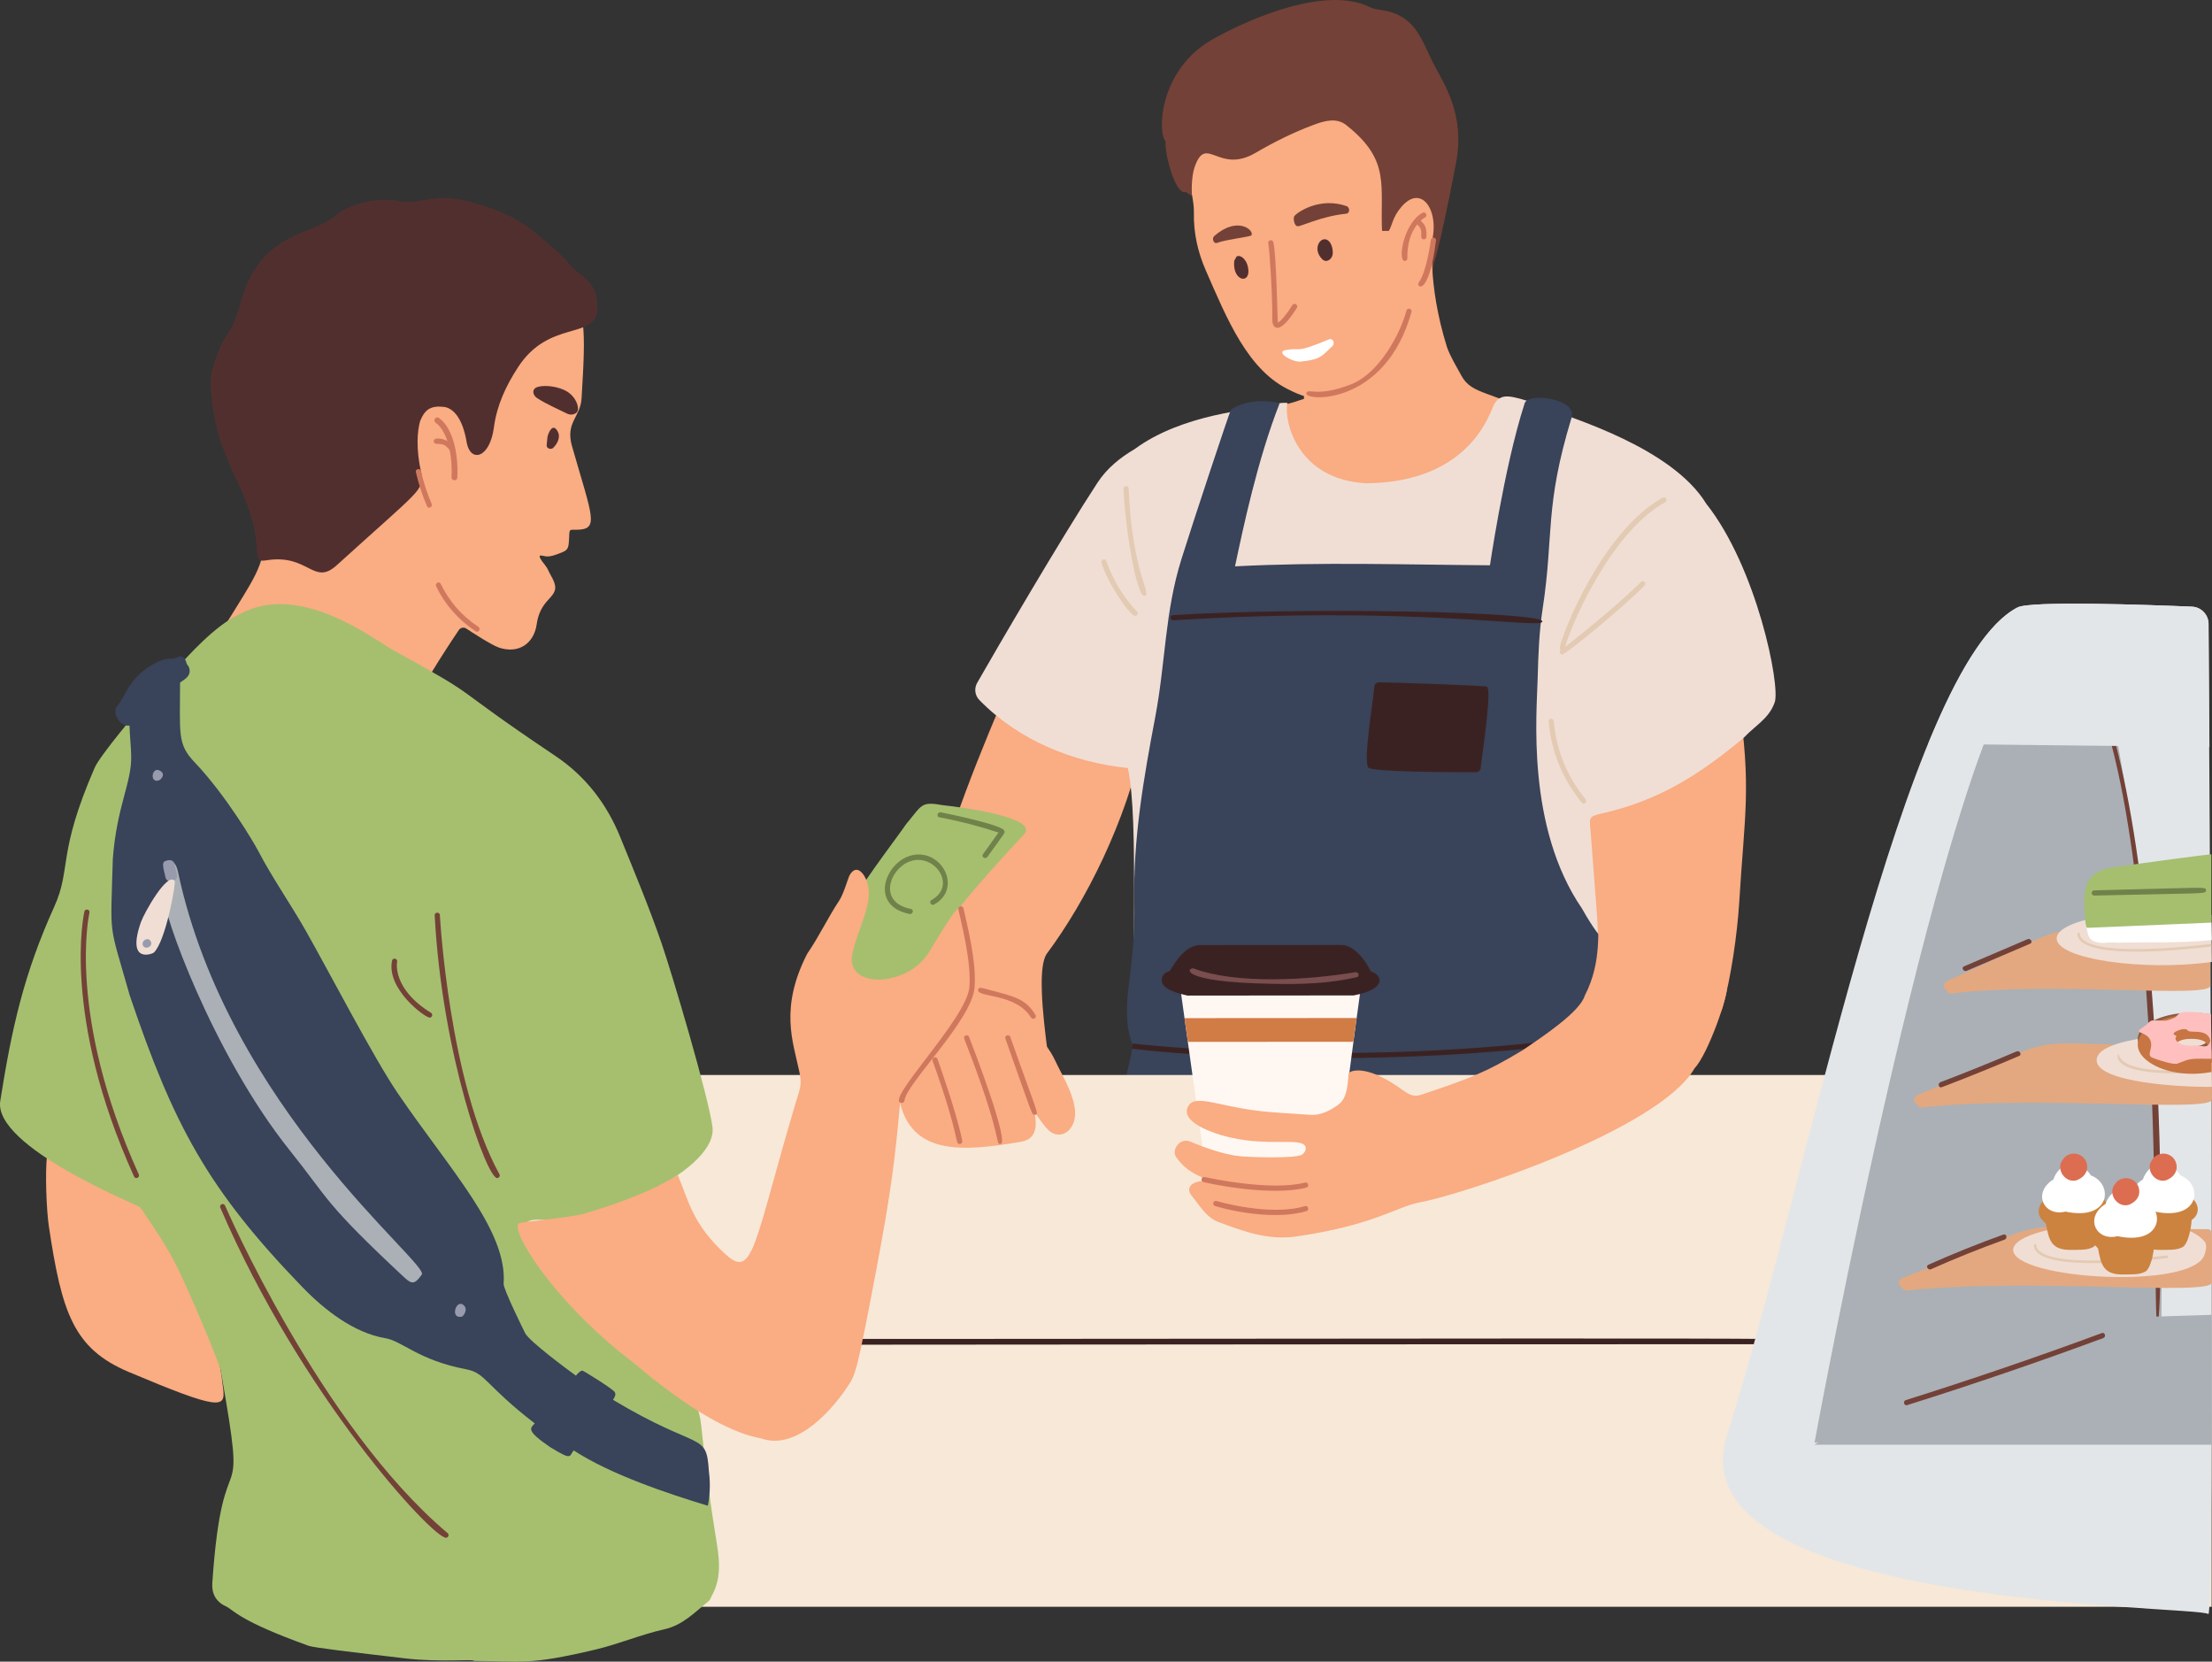 <?xml version="1.0" encoding="UTF-8"?><svg id="Layer_1" xmlns="http://www.w3.org/2000/svg" viewBox="0 0 2023.37 1519.62"><rect x="0" y="0" width="2023.37" height="1519.62" fill="#333333" stroke="none"/><defs><style>.cls-1{fill:#6a6a6a;}.cls-2{fill:#dc6d51;}.cls-3{fill:#ffbfbf;}.cls-4{fill:#fff;}.cls-5{fill:#d17b45;}.cls-6{fill:#aab0b5;}.cls-7{fill:#734137;}.cls-8{fill:#a5bf6f;}.cls-9{fill:#e3a880;}.cls-10{fill:#70824a;}.cls-11{fill:#8e5d42;}.cls-12{fill:#e3e6e8;}.cls-13{fill:#979bad;}.cls-14{fill:#7a4e4e;}.cls-15{fill:#3b2222;}.cls-16{fill:#cf785d;}.cls-17{fill:#cc833f;}.cls-18{fill:#e3cab3;}.cls-19{fill:#fff7f2;}.cls-20{fill:#394359;}.cls-21{fill:#f7e8d7;}.cls-22{fill:#1f2144;}.cls-23{fill:#c77542;}.cls-24{fill:#faac82;}.cls-25{fill:#522f2f;}.cls-26{fill:#515150;}.cls-27{fill:#686868;}.cls-28{fill:#f0ded4;}</style></defs><path class="cls-4" d="m1961.88,858.41c-66.39,0-74.86,1.58-74.86-4.7,3-16.97,2.64-21.73,8.29-21.73,84.92,0,88.29-2.3,88.29,5.58v15.27c-3.43,8.52-18.73,5.58-21.72,5.58Z"/><path class="cls-4" d="m1953.75,1021.48c-66.39,0-74.86,1.58-74.86-4.7,3-16.94,2.64-21.73,8.29-21.73,84.92,0,88.29-2.3,88.29,5.58v15.27c-3.43,8.52-18.73,5.58-21.72,5.58Z"/><path class="cls-4" d="m1944.42,1196.43c-66.39,0-74.86,1.58-74.86-4.7,3-16.94,2.63-21.73,8.29-21.73,84.92,0,88.29-2.3,88.29,5.58v15.27c-3.43,8.52-18.73,5.58-21.72,5.58Z"/><path class="cls-26" d="m2023.19,1160.19c-62.14,8.67-141.92-2.52-141.92-21.48s78.82-30.18,141.5-21.54l.42,43.01Z"/><path class="cls-22" d="m1979.59,1089.69c-15.02-3.72-39.25-8.56-51.06,4.61-4.32,4.82-5.26,12.33-.19,17.17,1.15,1.1,2.23,2.23,3.23,3.4,2.74,15.58,5.28,24.16,23.38,23.79,5.36-.11,13.87.39,18.51-2.01,6.24-1.32,9.24-18.9,9.5-25.33,10.42-6.9,4.62-19.66-3.36-21.64Z"/><path class="cls-22" d="m2022.76,1139.23c-5.58-4.4-6.76-12.51-8.07-19.95-2.13-2.49-12.2-10.35-3.04-20.57,3.06-3.41,6.95-5.62,11.3-6.95l-.2,47.46Z"/><path class="cls-22" d="m2022.9,1075.72c-.04,47.93,1.33,46.92-2.74,47.78-4.64,2.4-13.15,1.9-18.51,2.01-18.38.38-20.74-8.77-23.38-23.79-1-1.17-2.08-2.3-3.23-3.4-10.36-9.9.64-33.61,47.86-22.6h0Z"/><path class="cls-27" d="m1076.68,896.58c-1.37,0-1.37-2.08,0-2.08l162.05-.11c1.37,0,1.37,2.08,0,2.08l-162.05.11Z"/><path class="cls-16" d="m1283.6,233.37c2.55-32.99,17.32-47.17,20.01-41.04,2.07,4.71-12.28,2.71-15.27,41.4-.25,3.13-4.98,2.77-4.74-.37Z"/><path class="cls-16" d="m1302.1,215.79c-4.57,0-1.72-11.32-4.69-14.3-4.64-.65-1.94-6.91,1.3-4.52,3.02.89,4.63,3.69,5.76,16.23.13,1.39-.97,2.59-2.37,2.59Zm-3.01-18.47h0s0,0,0,0Z"/><path class="cls-16" d="m1223.39,399.04c-4.21,0-.77-3.5-15.59-27.5-2.74-4.43-4.11-6.66-1.67-8.5,1.26-.96,3.06-.71,4.01.56.08.1,11.25,18.97,15.94,31.57.7,1.87-.69,3.87-2.69,3.87Zm-13.8-31.43h0,0Z"/><path class="cls-24" d="m856.6,1050.57c-63.26-115.62,16.05-306.39,68.1-428.34,5.07-11.89,16.21-21.72,18.5-9.11.65,3.57.77,7.24,1.16,11.15,6.76.58,9.61-3.79,12.99-6.97,11.17-10.53,20.54-2.47,19.79,8.75-.48,7.21-4.86,21.16-2.53,23.97,6.53,7.88,4.33,15.31,5.52,28.38,5.94-4.63,14.15-22.42,21.56-33.34,9.5-13.99,24.76-7.02,22.58,9.09-.5,3.68-1.44,7.29-2.26,11.31,5.8,3.7,10,3.7,14.36-2.29,4.91-6.76,12.78-1.92,9.32,14.43-15.62,73.64-52.16,146.31-88.19,194.66-16.06,22.94,15.28,163.67,9.65,165.32-4.98,1.46,8.47,1.21,6.36-2.35-9.01-15.26-8.39-21.9-16.64-22.35-10.23-.56-13.71-8.78-16.01-18.99-2.37-10.54-10.97-7.39-23-8.11-48.92-2.92-48.87-6.88-48.99,9.76-.08,10.52-1.18,21.29.7,31.49,2.13,11.55-2.95,17.52-12.95,23.55Z"/><path class="cls-1" d="m1339.82,943.4c23.92-13.81,19.98-8.24,36.2-15.99,8.39-4.01,15.69-1.99,21.97,3.14,19.68,16.08,34.8,35.28,38.17,61.52,2.69,20.97-.75,41.14-21.49,45.23-21.5,4.24-36.51,15.53-43.4,6.73.36-1.02.52-2.26.86-2.31,19.99-3.03,26.92-66.35-22.84-90.68-10.11-4.94-8.73-4.08-9.47-7.64Z"/><path class="cls-24" d="m1180.63,357.18c-39.14-17.78-58.36-65.82-77.68-109.93-7.26-16.57-11.23-34.11-10.86-52.56.25-12.63-4.33-22.69-3.69-37.78-3.57-8.52,7.79-25.58,10.77-31.89,3.39-7.19,8.48-11.88,16.7-10.46,8.77,1.52,15.39-2.67,21.77-7.15,11.8-8.29,11.63-8.53,24.54.19,28.27-26.78,37.03-30.96,53.78-25.61,6.19,1.98,9.92,6.24,12.19,12.29,4.04,10.79,4.18,10.72,14.75,7.52.65-.2,1.45.12.06-.03,39.78,33.97,34.29,22.79,34.29,102.29,10.44-4.37,11.97-26.25,28.31-25.35,8.81.49,8.23,14.93,7.18,32.62-24.28,208.34-130.89,146.16-132.11,145.85Z"/><path class="cls-7" d="m1308.79,53.28c-9.75-20.82-16.54-39.73-44.71-44.04-3.66-.56-7.43-.93-10.74-2.59-39.27-19.7-107.31,8.71-143.76,29.09-49.39,27.61-51.01,85.41-43.44,93.42-1.17,10.29,8.94,50.19,18.64,46.4,1.48,1.27,3.24,2.47,5.37,3.57,0-1.15-.72-16.67,2.5-26.05,10.68-31.13,21.51,6.77,55.88-13.32,17.06-9.97,34.79-18.8,53.32-25.67,10.2-3.78,20.84-6.66,29.67.35,41.2,32.68,30.47,55.07,32.78,99.44.53,10.24,2.43,20.41,3.72,30.61,1.26.19,1.14.17,2.4.36,5.84-13.41,2.29-29.49,10.68-43.8.68,7.66-.41,14.48,2.21,19.26,2.42,4.41,8.83,6.63,15.27,11.04-5.11,32.96-7.2,28.57,5.81,35.86.73-1.38,5.13-5.79,6.82-24.1.53-5.75,3.35-3.8,20.57-93.59,9.23-48.12-13.42-75.82-22.99-96.23Z"/><path class="cls-24" d="m1268.76,251.42c-5.12-14.21-8.03-22.76-8.03-40.25h9.59c2.99-4.18,3.31-12.65,11.85-22.34,22.93-26.04,42.02,19,18.47,51.37-7.63,10.48-15.81,11.46-27.23,3.67-1.14,1.85-2.27,3.68-4.66,7.56Z"/><path class="cls-24" d="m1531.31,876.69c-9.83-2.67-11.88-4.35-11.52-14.36.07-1.83-12.79-4.97-19.12-8.65-5.51-3.2-31.4,30.14-39.28-.12-5.99-23.01-7.05-47.2-14.32-112.36-2.43-21.84,14.89-16.32,18.17-36.35,1.48-9.01,7.6-8.5,32.79-14.79,1.28-2.55,2.22-7.24,5.08-9.6,7.85-6.5,16.63-11.64,22.28-20.8,2.15-3.49,7.88-3,11.19.23,12.36,12.03,23.83,4.36,28.46-8.37,4.19-11.54,11.74-15.31,22.57-17.54,1.03,2.17,2.48,4.04,2.78,6.08,11.78,81.16,5.55,102.77.46,186.11-1.65,27.04-7.56,69.28-15.26,95.27-2.15,8.68-14.82,20.34-19.78,24.7-1.44,1.26-5.9.59-7.88-.79-1.33-.93-1.8-5.24-.81-6.98,3.49-6.11-5.89-58.97-15.82-61.67Z"/><path class="cls-24" d="m1402.45,382.45c-5.75,0-11.78,1.11-17.16-.31-17.27-4.54-27.36,25.97-45.55,40.33-22.98,18.14-53.61,21-82.16,25.62-7.19,1.17-14.88-.66-22.33-1.16-32.8-2.19-58.6-19.67-83.52-38.75-6.73-5.15-13.82-20.17-3.06-25.61,8.91-4.51,16.57-11.52,27.12-12.95,5.8-.79,11.37-3.18,16.97-4.83.27-6.18-.18-11.5.9-16.48,1.51-6.95,8.6-4.27,13.02-5.78q.24-16.33,12.9-17.89c4.52-5.13,11.08-9.61,13.01-15.58,2.01-6.2,2.16-12.83,6.17-18.72,3.66-5.36-10.03-30.02,14.36-20.77,4.29-7.75,2.72-22.67,19.07-16.55,9-10.55,4.09-12.84,17.07-10.33,12.63,2.45,8.52-6.19,13.7-37.69.81-.13,1.61-.26,2.42-.39,1.32,1.93,3.39,3.71,3.84,5.82,1.94,9.13-4.41,46.7,14.37,107.02,3.24,9.09,8.58,17.46,13.16,26.05,9.75,18.27,29.31,13.74,66.45,36.49l-.77,2.44Z"/><path class="cls-28" d="m1124.12,1025.94c.25-3.7.53-7.72.8-11.71-13.74-11.44-14.12-11.5-30.26-3.99-20.08-17.74-20.69-19.85-27.08-18.4-6.44,1.46-10.33-3.06-12.61-8.84-5.65-14.33-13.03-.71-14.28-15.72-7.59-91.08,1.76-212.53-8.97-264.89-50.08-5.12-99.77-25.23-135.88-62.2-4.09-4.18-4.92-10.58-2.02-15.66,17.16-30.13,77.15-132.85,110.08-183.09,8.66-13.21,20.74-22.98,34-30.73,43.9-32.36,107.21-36.13,124.87-39.72,4.27-.87,5.97-3.04,14.86-2.52-3.56,16.56,8.95,70.2,72.16,73.51,96.37-.88,113.57-66.43,116.95-72.27,2.96-5.12,6.84-7.45,12.84-7.14,11.34.59,37.35,11.2,40.09,12.39,16.85,7.34,109.57,34.17,141.02,85.61,46.36,58.48,68.01,166.6,62.7,181.68-5.34,15.15-17.53,20.9-28.39,32.48-40.94,34.19-78.01,57.47-129.44,69.13-13.51,3.06-11.52,3.77-10.34,19.85,5.93,81.22,9.03,99,4.31,118.86-22.33,94.1-20.38,94.78-32,99.01-74.08,27-123.03,29.16-173.25,38.46-21.75,4.03-47.21,25.15-64.69,23.73-27.91-2.26-58.74-12.98-65.45-17.85Z"/><path class="cls-20" d="m1079.28,1196.88c-14.94,12.72-24.44,10.34-30.97-8.56-20.79,0-28.86,1.89-30.94-13.59-3.93-29.23-2.6-58.57-.76-87.8,6.23-99.03,22.25-122.29,18.25-134.62-11.08-34.17,4.1-61.2,2.7-127.59-1.2-57.12,8.55-112.96,19.13-168.77,9.6-50.65,8.67-95.8,24.08-144.9,11.57-36.86,43.19-132.13,45.13-136.2,7.83-5.96,24.26-10.82,44.66-6.2-20.44,52.12-33.31,113.73-40.87,149.29,79.57-4.1,154.24-1.51,233.21-.97-.95,6.95,12.44-88.34,31.55-147.55,1.96-11.09,48.48-5.07,43.19,12.26-25.12,82.35-16.11,107.06-26.56,175.12-3.18,20.72-4,41.9-4.52,62.91-.8,32.29-10.75,136.41,40.55,211.25,42.45,76.25,42.53-2.27,28.58,119.54-6.83,59.64,8.26-.42,12.46,215.45.19,9.5.6,18.68-8.88,20.56-10.07,1.99-12.54-6.64-17.08-15.85-38.78,4.5-39.1,3.96-41.17,7.02-5.78,8.53-14.87,11.53-23.96,13.54-100.92,22.31-194.17,30.05-296.42,15-7.42-1.09-14.25-6.13-21.37-9.37Z"/><path class="cls-15" d="m1035.3,959.08l.56-4.72c1.85.22,187.79,21.58,392.91-3.62l.58,4.71c-138.51,17.02-301.49,14.62-394.04,3.62Z"/><rect class="cls-21" x="480" y="983.12" width="1543.05" height="486.33"/><path class="cls-15" d="m1684.16,1229.32c-1167.05,0-1167.03,2.64-1167.03-4.75,1167.05,0,1167.03-2.64,1167.03,4.75Z"/><path class="cls-19" d="m1213.29,878.48l-102.21.07c-16.86.01-30.65,13.82-30.64,30.68,26.2,185.89,24.39,181.21,30.49,194.28,8.17,17.52,23.66,13.94,75.66,13.91,36.9-.02,30.18-13.42,57.39-208.29-.01-16.87-13.82-30.65-30.68-30.64Z"/><path class="cls-15" d="m1253.97,888.43c-4.45-8.77-14.54-24.88-28.36-24.25l-126.83.08c-13.06,0-21.55,11.63-28.82,23.85-4.73,1.35-7.25,3.91-7.25,8.46,0,7.67,12.38,11.35,23.5,13.92l152.03-.15c30.64-5.77,26.43-18.7,15.72-21.91Z"/><polygon class="cls-5" points="1237.89 952.74 1086.58 952.84 1083.52 931.12 1240.92 931.02 1237.89 952.74"/><path class="cls-24" d="m1101.95,1077.93c-7.29-3.83-16.7-6.48-26.11-19.76-4.47-6.31,3.31-18.09,12.81-14.15,14.37,5.97,32.14,12.29,47.26,13.57,6.62.56,47.47,2.18,54.82-1.47,1.9-.95,3.93-4.13,3.73-6.09-1.21-11.85-35.14.68-77.59-11.99-12.18-3.64-36.09-12.86-30.43-25.42,5.67-12.58,24.76-1.88,62.23,2.99,16.33,2.12,32.87,2.66,49.32,3.92,8.72.67,16.28-2.69,23.27-7.22,6.81-4.42,11.08-8.3,12.3-29.95.2-3.56,11.91-6.09,28.39,1.8,23.91,11.43,25.74,21.2,38.62,16.85,41.24-13.93,56.99-19.21,92.5-40.72,18.22-12.4,52.25-34.95,56.56-49.8,16.45-31.73,10.81-61.21,13.25-74.12.66-3.49,80.39,13.78,91.35,21.82,2.43,9.77,24.64,38.91,25.55,42.79,1.84,7.95-17.32,62.98-29.66,75.91-32.55,56.88-216.09,116.86-253.05,123-21.73,4.97-42.05,20.78-111.39,30.89-25.6,3.73-48.15-4.66-70.97-13.15-11.45-4.26-17.32-15.15-24.54-23.97-4.9-5.99-1.95-11.21,5.71-12.98,6.32-1.46,5.02,1,6.08-2.73Z"/><path class="cls-24" d="m946.25,1017.1c.64,4.34,5.59,23.78-11.46,26.85-55.51,10-97.3,10.86-110.33-31.06-13.2-42.46,6.05-52.26,51.72-78.95,10.35-6.05,21.05-5.23,30.87,1.38,16.45,11.07,22.05-8.17,37.4,6.99,8.34,8.24,15.71,16.9,20.78,27.69,6.53,13.88,14.97,26.86,17.72,42.38,3.57,20.13-12.23,31.53-23.25,21.7-5.11-4.56-8.7-10.84-13.46-16.98Z"/><path class="cls-24" d="m220.4,623.71c-8.35-7.26-13.46,18.96-34.08,25.05-3.54,1.05-6.37,4.87-9.27,7.69-8.2,7.98-16.19,6.25-21.51-3.83-5.29-10.01-4.37-18.58,3.36-26.64,34.96-36.47,29.68-25.52,63.18-80.13,17.43-28.41,27.45-48.07,10.66-79.51-12.54-23.49-31.12-129.23-29.91-131,11.67-17.08,14.94-37.55,22.59-56.24,12.16-29.68,42.48-49.67,71.81-55.8,26.07-5.45,30.91-22.67,68.1-23.92,30.05-1.01,76.6-.97,97.88,20.28,6.36,6.35,32.7,25.43,51.31,40.24,22.34,17.78,21.24,41.61,17.45,104.52-1.03,17.17-14.97,21.8-8.74,43.6,18.75,65.58,25.48,76.45,3.51,76.47-6.48,0-5.74-.91-6.25,8.96-.47,9.04-1.17,9.85-9.52,12.92-3.15,1.16-7.06,2.7-10.95,2.51-3.98-.19-11.52-4.45-1.1,8.41,2.25,2.78,3.19,5.97,4.82,8.71,13.06,21.91-8.71,16.49-12.79,44.82-2.62,18.22-16.99,27.3-34.56,21.42-6.95-2.33-26.33-15.07-29.91-17.43-2.23-1.47-5.25-.87-6.75,1.34-3.38,4.98-32.56,48.4-39.8,66.36-5.07,12.57-11.68,14.78-25.34,11.1-12.18-3.28-13.19-3.55-20.61-10.09-5.94-5.24-13.67,9.6-26.74-2.68-4.23-3.97-8.24-6.03-14.08-3.4-1.43.65-13.39.12-19.37,3.22-7.45,3.87-14.16,3.51-21.35-.58-7.67-4.36-15.65-2.15-32.02-16.38Z"/><path class="cls-25" d="m364.5,183.87c17.59,4.2,31.99-7.65,61.71-.24,23.04,5.74,45.04,13.79,63.96,29.68,11.54,9.69,23.29,18.92,32.82,30.72,6.55,8.1,25.25,13.04,23.3,39.37-2.03,27.5-44,8.74-72.4,52.37-11.05,16.97-19.41,34.8-22.07,54.9-3.81,28.75-21.12,32.25-24.77,14.8-3.97-24.83-13.44-32.1-20.5-33.3-12.55-1.45-17.84,2.16-22.25,12.88-2.52,8.99-4.11,24.86,1.18,48.26.94,16.38.71,12.72-77.42,83.57-21.57,19.56-25.56-11-65.04-4.37-8.29,1.39-7.48-2.87-8.06-10.95-4.2-58.23-38.92-75.58-42.34-150.78-.35-7.59,2.28-15.43,4.84-23.07,8.73-26.07,13.42-17.7,22.96-52,17.96-64.6,65.15-59.95,86.63-78.58,15.56-13.49,44.69-16.31,57.45-13.26Z"/><path class="cls-24" d="m43.01,1057.05c14.74,9.33,38.77,23.55,52.22,29.54,25.42,11.31,41.26,6.57,46.03,17.24,56.75,126.97,58.58,128.99,62.95,166.74,2.01,17.38-3.7,19.07-86.61-15.93-50.52-21.33-61.18-54.62-72.95-133.48-2.07-13.84-3.53-48.6-1.64-64.1Z"/><path class="cls-8" d="m370.49,1516.62c-48.79-5.68-83.32-9.74-88.2-11.49-65.06-23.36-68.11-32.62-75.87-36.21-9.09-4.2-12.85-11.75-12.23-21,9.85-145.46,33.59-48.43,7.65-194.87-.73-5.08-30.09-76.33-42.96-100.52-8.97-16.86-19.99-32.65-30.68-48.53-.91-1.34-134.65-54.98-127.97-97.16,10.56-66.63,21.52-116.05,49.34-177.51,16.01-35.38,2.47-47.72,37-127.16,5.05-11.61,40.62-53.47,48.81-63.12,6.79-8,15.17-14.66,21.97-22.65,14.99-17.64,40.48-45.05,61.15-54.3,55.1-31.03,122.59,22.28,141.66,32.78,87.01,47.92,42.86,25.99,147.97,96.53,27.24,18.28,46.69,43.42,59.04,73.71,13.19,32.35,26.63,64.66,38.03,97.65,9.15,26.48,42.95,140.13,46.51,167.92,4.79,37.39-94.34,84.78-152.68,84.95-6.86.02-15.67-1.87-19.6,5.33-4.21,7.7,2.05,14.68,6.43,20.31,26.96,34.61,58.56,80.69,143.29,138.9,17.42,11.97,6.78,9.3,25.49,124.83,2.93,18.07,6.21,36.39-3.25,53.8-1.07,1.97-1.83,4.43-3.47,5.73-12.46,9.86-23.14,21.65-40.14,25.46-21.18,4.75-41.48,13.4-62.61,18.45-63.22,15.11-69,10.52-111.65,10.52,0-2.05-29.51,1.56-63.05-2.34Z"/><path class="cls-20" d="m648.42,1345.37c-2.3-36.74-8.15-17.49-87.69-65.18,1.3-1.87,3.07-5.06,1.62-6.82.94-1.53-29.12-20.17-29.62-19.88-1.99-.25-5.59,4.2-5.92,4.59-6.85-4.88-42.78-31.51-46.44-38.84-1.4-2.8-20.03-40.49-19.69-45.16,3.52-48.6-48.11-102.98-96.7-174.07-21.77-31.86-63.17-111.66-84.27-148.82-14.07-24.78-30.54-48.13-43.77-73.48-3.58-6.85-29.13-50.37-58.09-80.78-15.74-16.52-13.18-25.68-13.13-72.74,3.36-2.43,7.51-4.49,8.54-8.59.79-3.14-.34-6.08-2.38-8.34-.78-3.6-3.24-8.44-7.33-6.71-4.83,2.04-4.05,1.41-4.91,1.88-.64.35-7.17-2.46-21.66,6.92-19.74,12.78-22.01,27.11-29.97,36.55-4.78,5.67,2.3,18.88,11.47,17.64.23,9.19,1.32,18.42,1.54,27.63.59,24.73-13.17,45.86-16.81,94.27-2.13,75.37-4.05,55.84,15.43,124.76,40.01,118.29,70.93,176.84,157.71,266.64,20.4,21.11,47.21,42.11,76.15,46.99,15.69,2.64,30.04,20.07,74.03,28.44,17.93,3.41,17.06,14.33,62.64,49.47-3.82,4.43-9.04,5.96,14.43,21.94,19.9,12.05,16.78,8.41,21.17,2.74,33.42,21.88,85.75,39.44,122.68,50.62,2.86-12.51,1.74-26.69.97-31.69Z"/><path class="cls-6" d="m153,793.64c-2.73-5.68,6.58-11.58,9.81,3.65,45.85,215.89,230.18,358.31,223.03,368.33-6.31,8.84-8.88,9.33-16.25,2.44-73.87-69.02-67.74-70-104.55-116-71-88.72-117.64-221.44-114.54-230.76,4.63-13.9,3.67-13.31,2.65-27.12-.01-.18-.07-.37-.15-.54Z"/><path class="cls-13" d="m159.69,790.83c-1.07-6.81-8.89-3.42-9.29-2.97-1.79,1.33-1.83,3.41,1.09,14.96,1.29,5.11,10.41,3.16,10.4-1.06-.01-3.69-1.62-7.28-2.19-10.93Z"/><path class="cls-28" d="m159.85,805.72c1.17,1.57-8.02,54.73-19.1,65.46-.99.96-25.41,11.16-11.89-27.76,2.87-8.25,24.29-46.71,30.99-37.69Z"/><path class="cls-13" d="m424.82,1194.34c3.27,3.83-1.1,9.55-2.39,9.81-11.75,2.36-4.62-18.05,2.39-9.81Z"/><path class="cls-13" d="m147.7,705.79c3.4,2.85-.32,7.48-2.95,8.1-8.68,2.03-5.38-15.08,2.95-8.1Z"/><path class="cls-8" d="m936.64,763.01c-99.2,106.96-72.42,92.08-98.42,136.59-2.61,4.47-7.13,4.11-8.5,9.14-4.06,14.95,8.76,11.22,5.22,20.05-2.38,5.93-5.5,8.2-10.05,7.54-13.67-1.99,2.43-21.26-19.98-16.51-7.1,1.5-13.06,1.43-17.62-5.82-1.95-3.1-6.21-5.04-9.77-6.8-15.74-7.81-15.38-11.85-4.97-49.57,4.71-17.06-2.75-12.75,2.27-23.62,10.39-22.52,39.39-59.35,54.02-80.26,15.11-18.13,13.34-20.87,33.79-17.37,20.39,2.23,87.96,11.6,74.01,26.64Z"/><path class="cls-24" d="m619.97,1074.65c9.98,23.47,13.37,44.89,43.8,72.56,25.6,23.28,25.66-9.53,64.26-139.3,3.72-12.52,5.96-15.82,2.96-28.65-5.68-26.69-17.92-57.61,7.35-106.97,11.34-16.52,19.4-33.92,29.24-48.57,4.35-6.49,8.09-20.84,9.75-23.62,7.27-12.19,15.93,2.42,17.05,11.74,2.28,19.01-8.87,35.28-14.53,59.77-7.77,33.6,50.83,31.32,70.06-1.07,1.66-2.8,20.81-34.33,23.29-36.44,5.08-4.32,4.7-10.58,8.46,10.33.62,2.57,1.51,27.35,5.03,39.95,4.88,17.46,2.59,32.78-7.53,48.17-43.42,66.01-53.78,52.72-55.83,75.88-4.73,53.65-8.87,84.49-21.54,151.57-18.14,96.05-19.22,96.91-26.29,107.72-12.3,18.82-45.76,59.62-79.24,47.76-48.42-8.65-109.54-63.64-119.07-70.95-73.35-56.3-113.01-123.27-101.78-126.02,3.04-1.19,45.19-4.98,58.42-8.39,65.09-19.38,82.86-34.45,86.14-35.45Z"/><path class="cls-25" d="m1214.6,219.74c-6.55-4.41-14.6,7.68-5.24,17.21,4.01,4.09,9.36-.05,9.72-4.81.3-3.96-.97-10.03-4.48-12.4Z"/><path class="cls-25" d="m1141.5,244.04c-2.2-9.77-10.52-12.53-11.33-7.4-.03.19-1.09.79-1.24,2.5-1.57,18.87,16.23,21.2,12.56,4.91Z"/><path class="cls-7" d="m1110.74,215.82c-2.56,2.23-.58,7.5,2.47,6.33,8.41-3.24,30.71-5.53,31.55-7,2.64-4.58-12.67-17.93-34.02.67Z"/><path class="cls-25" d="m510.36,395c-5-9.99-9.35,2.68-9.55,4.58-.36,3.44-.42,4.03-.77,7.47-.33,3.17,4,4.48,6.02,2.49,3.91-3.86,6.75-9.67,4.31-14.55Z"/><path class="cls-25" d="m517.8,357.53c-6.57-3.68-18.25-5.75-25.63-3.77-6.13,1.64-5.19,7.6-.66,10.47,8.5,5.38,18.12,9.54,27.21,14.04,2.95,1.46,6.57,1.11,8.94-1.17,2.75-2.65.26-13.91-9.86-19.57Z"/><path class="cls-13" d="m138.08,861.43c-1.85-5.02-8.32-1.75-7.6,2.19.72,5.41,9.49,2.93,7.6-2.19Z"/><path class="cls-12" d="m1845.48,555.48c12.07-6.21,119.25-2.35,159.41-.67,8.46.35,15.15,7.27,15.21,15.74.84,119.77,6.15,912.65-.11,905.57-7.05-7.98-490.85-4.61-440.3-163.4,71.87-225.75,161.73-703.68,265.78-757.24Z"/><path class="cls-16" d="m1167.68,299.69c-3.52-.8-3.99-5.13-3.91-8.74.39-18.79-2.56-64-3.63-68.33-.75-3.05,3.86-4.19,4.61-1.14,2.91,11.8,3.72,72.37,4.19,73.51,2.28-.73,8.29-7.91,13.25-15.94,1.65-2.67,5.69-.18,4.04,2.5-4.55,7.36-12.94,19.4-18.54,18.14Z"/><path class="cls-16" d="m825,1008.62c-18.19,0,59.48-76.63,61.74-105.98,1.73-22.43-6.29-53.84-10.09-70.97-.69-3.06,3.96-4.1,4.63-1.03,3.71,16.48,12,48.95,10.19,72.37-2.33,30.15-62.79,88.1-64.11,103.44-.11,1.24-1.14,2.17-2.36,2.17Z"/><path class="cls-16" d="m413.05,436.43c.89-15.45-2.04-40.84-14.6-49.89-2.82-2.05.25-6.3,3.07-4.3,13.94,9.91,17.85,36.3,16.8,54.48-.2,3.49-5.47,3.19-5.27-.3Z"/><path class="cls-16" d="m946.25,1019.48c-2.53,0-1.67.61-26.58-69.54-1.05-2.98,3.44-4.53,4.48-1.58,24.46,69.78,27.22,71.13,22.1,71.13Z"/><path class="cls-16" d="m915.08,1046.23c-5.18,0,2.99-3.86-33.08-96.22-1.14-2.93,3.28-4.65,4.43-1.73,3.25,8.33,37.76,97.95,28.66,97.95Z"/><path class="cls-16" d="m877.87,1046.23c-4.76,0,.96-4.54-24.8-76.1-1.06-2.96,3.41-4.56,4.47-1.6.73,2.04,17.93,50.15,22.66,74.88.28,1.46-.84,2.82-2.34,2.82Z"/><path class="cls-16" d="m1297.8,258.29c7.26-9.57,11.01-38.62,11.05-38.92.4-3.09,5.11-2.53,4.71.6-6.78,53.44-18.79,42.31-15.76,38.32Z"/><path class="cls-16" d="m1194.97,359.61c1.24-5.2,9.36,4.29,41.04-8.19,25.83-10.18,44.99-46.47,50.53-67.37.83-3.03,5.41-1.77,4.58,1.25-24,86.27-97.95,81.81-96.16,74.31Z"/><path class="cls-7" d="m1231.67,188.47c-23.48-8.17-43.25,4.44-47.46,8.79-1.68,1.83-.49,9.4,2.69,9.59,1.48,1.09,21.11-9.07,44.47-11.41,3.62-.36,3.56-5.83.3-6.97Z"/><path class="cls-4" d="m1215.7,310.37c-32.12,13.25-23.36,7.12-39.43,9.71-10.57,1.7,6.08,11.4,13.47,10.62,17.79-1.87,18.85-4.45,28.85-13.96,2.97-2.83.71-7.86-2.89-6.37Z"/><path class="cls-15" d="m1073.24,567.28c-3.11.21-3.45-4.54-.29-4.74,121.04-7.54,338.7-3.13,337.88,5.86-.69,7.46-116.26-14.96-337.59-1.12Z"/><path class="cls-18" d="m1426.72,592.19c2.45-13.48,39.35-106.79,94.1-137.02,2.75-1.52,5.05,2.64,2.3,4.16-52.39,28.94-89.42,121.07-91.72,133.72-.56,3.09-5.24,2.24-4.67-.85Z"/><path class="cls-18" d="m1429.05,598.55c-2.57,0-3.3-3.53-.95-4.55,3.96-2.09,53.84-42.22,72.86-61.82,2.19-2.25,5.6,1.05,3.41,3.31-17.62,18.15-71.95,63.06-75.33,63.06Z"/><path class="cls-18" d="m1046.49,544.81c-7.05,0-17.59-63.96-18.8-97.84-.12-3.09,4.63-3.4,4.75-.18,3.13,78.83,22.57,98.02,14.05,98.02Z"/><path class="cls-18" d="m1038.28,563.26c-4.69,0-25.37-29.98-30.68-48.68-.86-3.01,3.7-4.34,4.57-1.3.07.24,7.08,24.17,27.83,45.97,1.44,1.51.35,4.01-1.72,4.01Z"/><path class="cls-7" d="m392.99,930.64c-4.18,0-39.65-26.01-34.39-52.03.63-3.07,5.27-2.13,4.66.94-.2,1.06-4.33,24.95,30.98,46.69,2.03,1.25,1.14,4.4-1.25,4.4Z"/><path class="cls-7" d="m454.75,1077.39c-9.5,0-50.37-112.69-57.13-240.22-.16-3.13,4.58-3.4,4.75-.25.08,1.52,8.46,153.1,54.46,236.95.87,1.58-.28,3.52-2.08,3.52Z"/><path class="cls-16" d="m1300.03,216.38c.44-8.17-1.4-8.61-4.04-11.5-2.12-2.32,1.4-5.52,3.51-3.2,3.22,3.53,5.79,5.06,5.27,14.95-.17,3.14-4.91,2.89-4.75-.25Z"/><path class="cls-7" d="m122.62,1075.99c-66.89-147.74-45.65-241.45-45.42-242.38.73-3.05,5.35-1.95,4.62,1.1-.22.91-21.02,93.2,45.13,239.32,1.29,2.86-3.04,4.82-4.33,1.96Z"/><path class="cls-7" d="m407.94,1406.31c-12.67,0-132.65-130.19-206.43-301.86-1.24-2.89,3.12-4.76,4.36-1.87.86,2,87.34,201.32,203.6,299.55,1.69,1.42.67,4.19-1.54,4.19Z"/><path class="cls-6" d="m1928.54,632.09c-1.98-10.99-49.57-29.31-65.29-41.36-81.93,65.08-203.45,728.6-203.45,728.6,0,0,315.71-37.2,316.25-57.78,8.92-343.58-30.73-536.06-47.51-629.45Z"/><path class="cls-7" d="m1973.5,1211.17c-6.48,0,13.91-538.07-91.95-634.17-11.41-10.36-19.31-9.65-19.39-9.63-1.26.14-2.47-.78-2.63-2.08-.76-6.28,14.84-.98,24.58,7.63,103.42,91.48,95.22,638.26,89.39,638.26Z"/><polygon class="cls-6" points="2023.19 1202.46 2023.19 1321.21 1659.8 1321.21 1818.57 1208.8 2023.19 1202.46"/><path class="cls-9" d="m2018.13,852.57c-171.59,0-96.27-18.61-236.03,44.1-6.07,2.72-3.92,7.73-1.68,8.78.6,2.02,2.1,3.51,4.53,3.2,92.61-11.52,236.86,5.12,236.86-7.23,0-46.06,1.34-48.85-3.69-48.85Z"/><path class="cls-9" d="m2019.06,956.73c-191.64,0-107.44-18.68-263.81,44.09-6.77,2.72-4.4,7.72-1.87,8.78.67,2.02,2.35,3.51,5.07,3.2,103.8-11.55,264.75,5.14,264.75-7.23,0-46.31,1.48-48.85-4.13-48.85Z"/><path class="cls-9" d="m2018.85,1124.12c-201.26,0-112.7-18.78-277.41,44.09-7.12,2.72-4.64,7.72-1.97,8.78.7,2.02,2.47,3.51,5.33,3.2,111.98-11.85,278.39,5.43,278.39-7.23,0-46.49,1.55-48.85-4.34-48.85Z"/><path class="cls-12" d="m2021.03,683.15c-.32-52.22-.6-92.18-.74-112.59-.06-8.47-6.75-15.39-15.21-15.74-40.16-1.68-147.34-5.54-159.41.67-28.39,14.61-55.72,60.8-81.91,124.84l257.28,2.82Z"/><path class="cls-16" d="m1284.96,238.68c-6.72,0-1.11-34.73,16.32-44.05,2.76-1.48,5.01,2.69,2.25,4.18-.7.38-16.86,9.54-16.2,37.44.03,1.33-1.04,2.43-2.37,2.43Z"/><path class="cls-18" d="m1450.39,730.88c-16.84-20.42-26.81-44.86-29.1-71.22-.26-3.02-5.01-3.05-4.75,0,2.4,27.73,12.79,53.11,30.49,74.58,1.95,2.36,5.29-1.02,3.36-3.36Z"/><path class="cls-28" d="m2023.2,879.72c-62.14,8.67-141.92-2.53-141.92-21.48s78.83-30.18,141.5-21.54l.42,43.01Z"/><path class="cls-8" d="m2022.78,850.21c-73.04,6.24-105.7,23.33-112.5.87-1.65-2.51-2.7-5.6-2.83-9.31-.58-17.01-6.98-43.67,24.36-48.35,33.33-4.97,85.82-11.78,90.96-12.19v68.96Z"/><path class="cls-4" d="m2023.2,859.7c-30.54,3.23-63.38,1.45-95.05,2.66-19.59.75-17.56-7.3-19.53-13.79l114.15-4.8.42,15.92Z"/><path class="cls-18" d="m1902.04,859.21c-2.6-3.43-1.45-6.36-1.4-6.49,4.43,1.81.15,1.06,3.37,5.16,5.11,6.51,27.31,15.89,118.63,5.39l.27,2.36c-22.98,2.64-106.91,12-120.87-6.42Z"/><path class="cls-28" d="m1841.51,1143.08c0-13.51,42.95-24.47,95.93-24.47,14.25,0,60.07-4.15,78.85,16.43,2.62,2.87,1.84,7.21.41,12.02-9.86,33.17-175.19,22.95-175.19-3.99Z"/><path class="cls-18" d="m1862.26,1144.05c-2.6-3.43-1.45-6.36-1.4-6.49,4.44,1.82.14,1.04,3.37,5.16,5.11,6.51,27.31,15.89,118.63,5.39l.27,2.36c-22.87,2.63-106.91,12-120.87-6.42Z"/><path class="cls-28" d="m2023.2,993.89c-24.23.6-105.35-3.42-105.35-24.35s79.24-24.94,104.55-24.37l.79,48.72Z"/><path class="cls-18" d="m1938.48,970.32c-2.43-3.35-1.31-6.19-1.26-6.31,3.62,1.48-3.17,20.21,85.67,13.98l.17,2.37c-18.14,1.27-73.93,4.66-84.57-10.04Z"/><path class="cls-11" d="m2022.4,927.7c-.7,1.75-.59-.11-.32-.06l.32.06Zm.69,44.22c-15.9,2.91-38.01,2.12-53.97-5.93-35.57-17.95,3.98-46.88,53.27-38.29l.69,44.22Zm-18.54-29.59c-20.31-.39-21.22,14.65-.06,14.73,21.2.08,19.9-15.11.06-14.73Z"/><path class="cls-23" d="m2023,980.3c-15.93,3.29-37.97,2.31-53.79-6.81-36.08-20.81,4.7-53.45,53.3-43.75l.49,50.57Zm-18.36-30.24c-20.26-.4-21.27,15.04-.06,15.13,20.91.08,20.06-15.52.06-15.13Z"/><path class="cls-3" d="m2022.86,968.22c-1.09,0-2.18.02-3.27.02,0,0,0,.01,0,.02-18.74-.29-17.16.58-27.84,4.44-3.6,1.3-17.69-3.2-23.02-5.45-5.68-2.4,1.09-8.28-1.68-15.67-2.61-6.96-12.28-6.86-10.39-9.21,1.41-1.76,3.59-2.75,6.29-4.97,6.27-5.15,1.97-4.25,16.4-3.93,2.28.05,3.54-.23,9.54-2.62,5.32-2.12-.91-8.74,33.55-3.49l.43,40.87Zm-21.71-25.88c-2.47-3.83-17.88,2.65-11.25,4.51.93.26,1.24.75.46,1.78-2.01,2.67,4.1,9.01,17.69,7.43,5.18-.6,11.78,4.42,13.79-4.35-2.63-11.86-18.68-6.26-20.69-9.37Z"/><path class="cls-10" d="m1915.61,814.27c102.25-2.43,102.16-3.75,102.26-.06.08,3.69.1,2.37-102.14,4.81-3.2,0-3.2-4.67-.11-4.75Z"/><path class="cls-16" d="m943.1,930.6c-13.94-22.74-50.28-18.11-48.37-25.49.8-3.07,4.15-1.38,9.47,0,24.91,6.4,34.23,8.8,42.94,23.01,1.64,2.67-2.43,5.13-4.05,2.48Z"/><path class="cls-16" d="m1100.88,1081.07c-3.08-.7-1.99-5.35,1.06-4.63.59.13,59.31,13.35,91.77,5.11,3.01-.8,4.24,3.82,1.17,4.6-25.52,6.48-68.8.7-94-5.08Z"/><path class="cls-16" d="m1111.47,1102.93c-3.01-.91-1.65-5.45,1.36-4.55.48.15,48.48,14.31,80.79,4.69,3.01-.9,4.37,3.66,1.35,4.55-24.48,7.3-60.56,2.2-83.5-4.69Z"/><path class="cls-15" d="m1261.31,624c-2.17-.02-3.98,1.63-4.16,3.8-1.23,14.56-10.25,67.72-5.56,74.12,3.16,4.31,80.29,4.26,98.62,4.31,2.11,0,3.88-1.56,4.13-3.66,1.79-15.45,10.93-74.13,5.41-74.73-10.89-1.19-84.76-3.74-98.44-3.84Z"/><path class="cls-16" d="m394.86,460.84c-4.19-9.74-7.44-19.72-9.81-30.05-.68-2.98-5.34-2.03-4.65.95,2.46,10.74,5.87,21.13,10.23,31.25,1.21,2.81,5.44.65,4.23-2.15Z"/><path class="cls-16" d="m437.56,573.25c-15.02-9.85-26.67-23.24-34.5-39.4-1.33-2.75-5.43-.34-4.1,2.4,8.18,16.89,20.52,30.81,36.21,41.1,2.56,1.68,4.95-2.43,2.4-4.1Z"/><path class="cls-17" d="m1919.5,1094.1c-15.02-3.72-39.25-8.56-51.06,4.61-4.32,4.82-5.26,12.33-.19,17.17,1.15,1.1,2.23,2.23,3.23,3.4,2.74,15.58,5.28,24.16,23.38,23.79,5.36-.11,13.87.39,18.51-2.01,6.24-1.32,9.24-18.89,9.5-25.33,10.45-6.93,4.56-19.67-3.36-21.64Z"/><path class="cls-4" d="m1912.52,1074.93c-1.24-2.19-2.98-4.05-5.07-5.4-3.02-6.64-11.73-9.23-17.02-5.56-5.39,3.74-10.16,8.4-12.15,14.66-19.49,12.18-8.79,34.35,11.03,29.42,41.63,8.85,44.14-25.35,23.21-33.12Z"/><path class="cls-2" d="m1908.81,1064.03c-2.69-10.2-16.52-12.44-22.16-3.15-6.53,8.68,2.8,21.67,13.17,18.44,7.97-3.26,10.53-9.46,8.99-15.3Z"/><path class="cls-17" d="m2001.36,1094.1c-15.02-3.72-39.25-8.56-51.06,4.61-4.32,4.82-5.26,12.33-.19,17.17,1.15,1.1,2.23,2.23,3.23,3.4,2.74,15.58,5.28,24.16,23.38,23.79,5.36-.11,13.87.39,18.51-2.01,6.24-1.32,9.24-18.9,9.5-25.33,10.45-6.93,4.56-19.67-3.36-21.64Z"/><path class="cls-4" d="m1994.38,1074.93c-1.24-2.19-2.98-4.05-5.07-5.4-3.03-6.66-11.75-9.22-17.02-5.56-5.39,3.74-10.16,8.41-12.15,14.66-19.49,12.18-8.79,34.35,11.03,29.42,41.63,8.85,44.14-25.35,23.21-33.12Z"/><path class="cls-2" d="m1990.66,1064.03c-2.69-10.2-16.52-12.44-22.16-3.15-6.53,8.68,2.8,21.67,13.17,18.44,7.98-3.26,10.53-9.46,8.99-15.3Z"/><path class="cls-17" d="m1967.16,1116.57c-15.02-3.72-39.25-8.56-51.06,4.61-4.32,4.82-5.26,12.33-.19,17.17,1.15,1.1,2.23,2.23,3.23,3.4,2.74,15.58,5.28,24.16,23.38,23.79,5.36-.11,13.87.39,18.51-2.01,6.24-1.31,9.24-18.9,9.5-25.33,10.42-6.9,4.62-19.66-3.36-21.64Z"/><path class="cls-4" d="m1960.18,1097.41c-1.24-2.19-2.98-4.05-5.07-5.4-3.03-6.66-11.75-9.22-17.02-5.56-5.39,3.74-10.16,8.41-12.15,14.66-19.48,12.17-8.78,34.37,11.03,29.42,41.63,8.85,44.14-25.35,23.21-33.12Z"/><path class="cls-2" d="m1956.46,1086.51c-2.7-10.23-16.54-12.42-22.16-3.15-6.53,8.69,2.8,21.67,13.17,18.44,7.92-3.24,10.54-9.41,8.99-15.3Z"/><path class="cls-7" d="m1854.65,858.93c-19.37,8.28-38.74,16.56-58.12,24.84-2.8,1.2-.38,5.29,2.4,4.1,19.37-8.28,38.74-16.56,58.12-24.84,2.8-1.2.38-5.29-2.4-4.1Z"/><path class="cls-7" d="m1844.59,961.57c-23.03,9.83-46.24,19.2-69.63,28.13-2.83,1.08-1.6,5.67,1.26,4.58,23.78-9.08,47.36-18.62,70.77-28.61,2.8-1.2.39-5.29-2.4-4.1Z"/><path class="cls-7" d="m1832.46,1129.08c-23.17,8.33-46,17.51-68.49,27.55-2.79,1.24-.37,5.34,2.4,4.1,22.12-9.87,44.56-18.88,67.35-27.07,2.86-1.03,1.62-5.62-1.26-4.58Z"/><path class="cls-7" d="m1922.63,1219.13c-59.27,21.9-119.05,42.34-179.32,61.31-2.91.91-1.66,5.5,1.26,4.58,60.27-18.97,120.06-39.41,179.32-61.31,2.84-1.05,1.61-5.64-1.26-4.58Z"/><path class="cls-14" d="m1239.79,889.12c-43.04,7.18-108.54,11.24-147.82-3.38-4.84-1.8-18.63,12.57,73.59,14.02,26.63.42,49.53-.24,75.5-6.07,2.98-.67,1.75-5.08-1.26-4.58Z"/><path class="cls-10" d="m918.61,759.88c.07-5.01-51.31-15.73-58.07-16.99-2.99-.56-4.27,4.02-1.26,4.58,18.36,3.41,36.35,8.07,54.07,13.91-4.75,6.63-9.5,13.26-14.25,19.89-1.78,2.49,2.33,4.86,4.1,2.4,16.39-22.88,16.56-22.21,15.41-23.79Z"/><path class="cls-10" d="m834.95,781.99c-25.03,5.08-40.79,46.35-2.96,53.87,2.98.59,4.26-3.98,1.26-4.58-30.76-6.11-19.29-36.63-1.31-43.38,22.63-8.49,43.95,22.01,20.1,35.21-2.68,1.48-.28,5.58,2.4,4.1,26.05-14.4,7.48-50.69-19.49-45.22Z"/><path class="cls-16" d="m413.96,413.95c-2.34,0-.98-1.46-5.81-5.71-4.79-4.23-11.02-.32-11.38-4.51-.41-4.79,10.67-2.45,14.52.95,4.43,3.91,7.63,9.28,2.67,9.28Z"/></svg>
